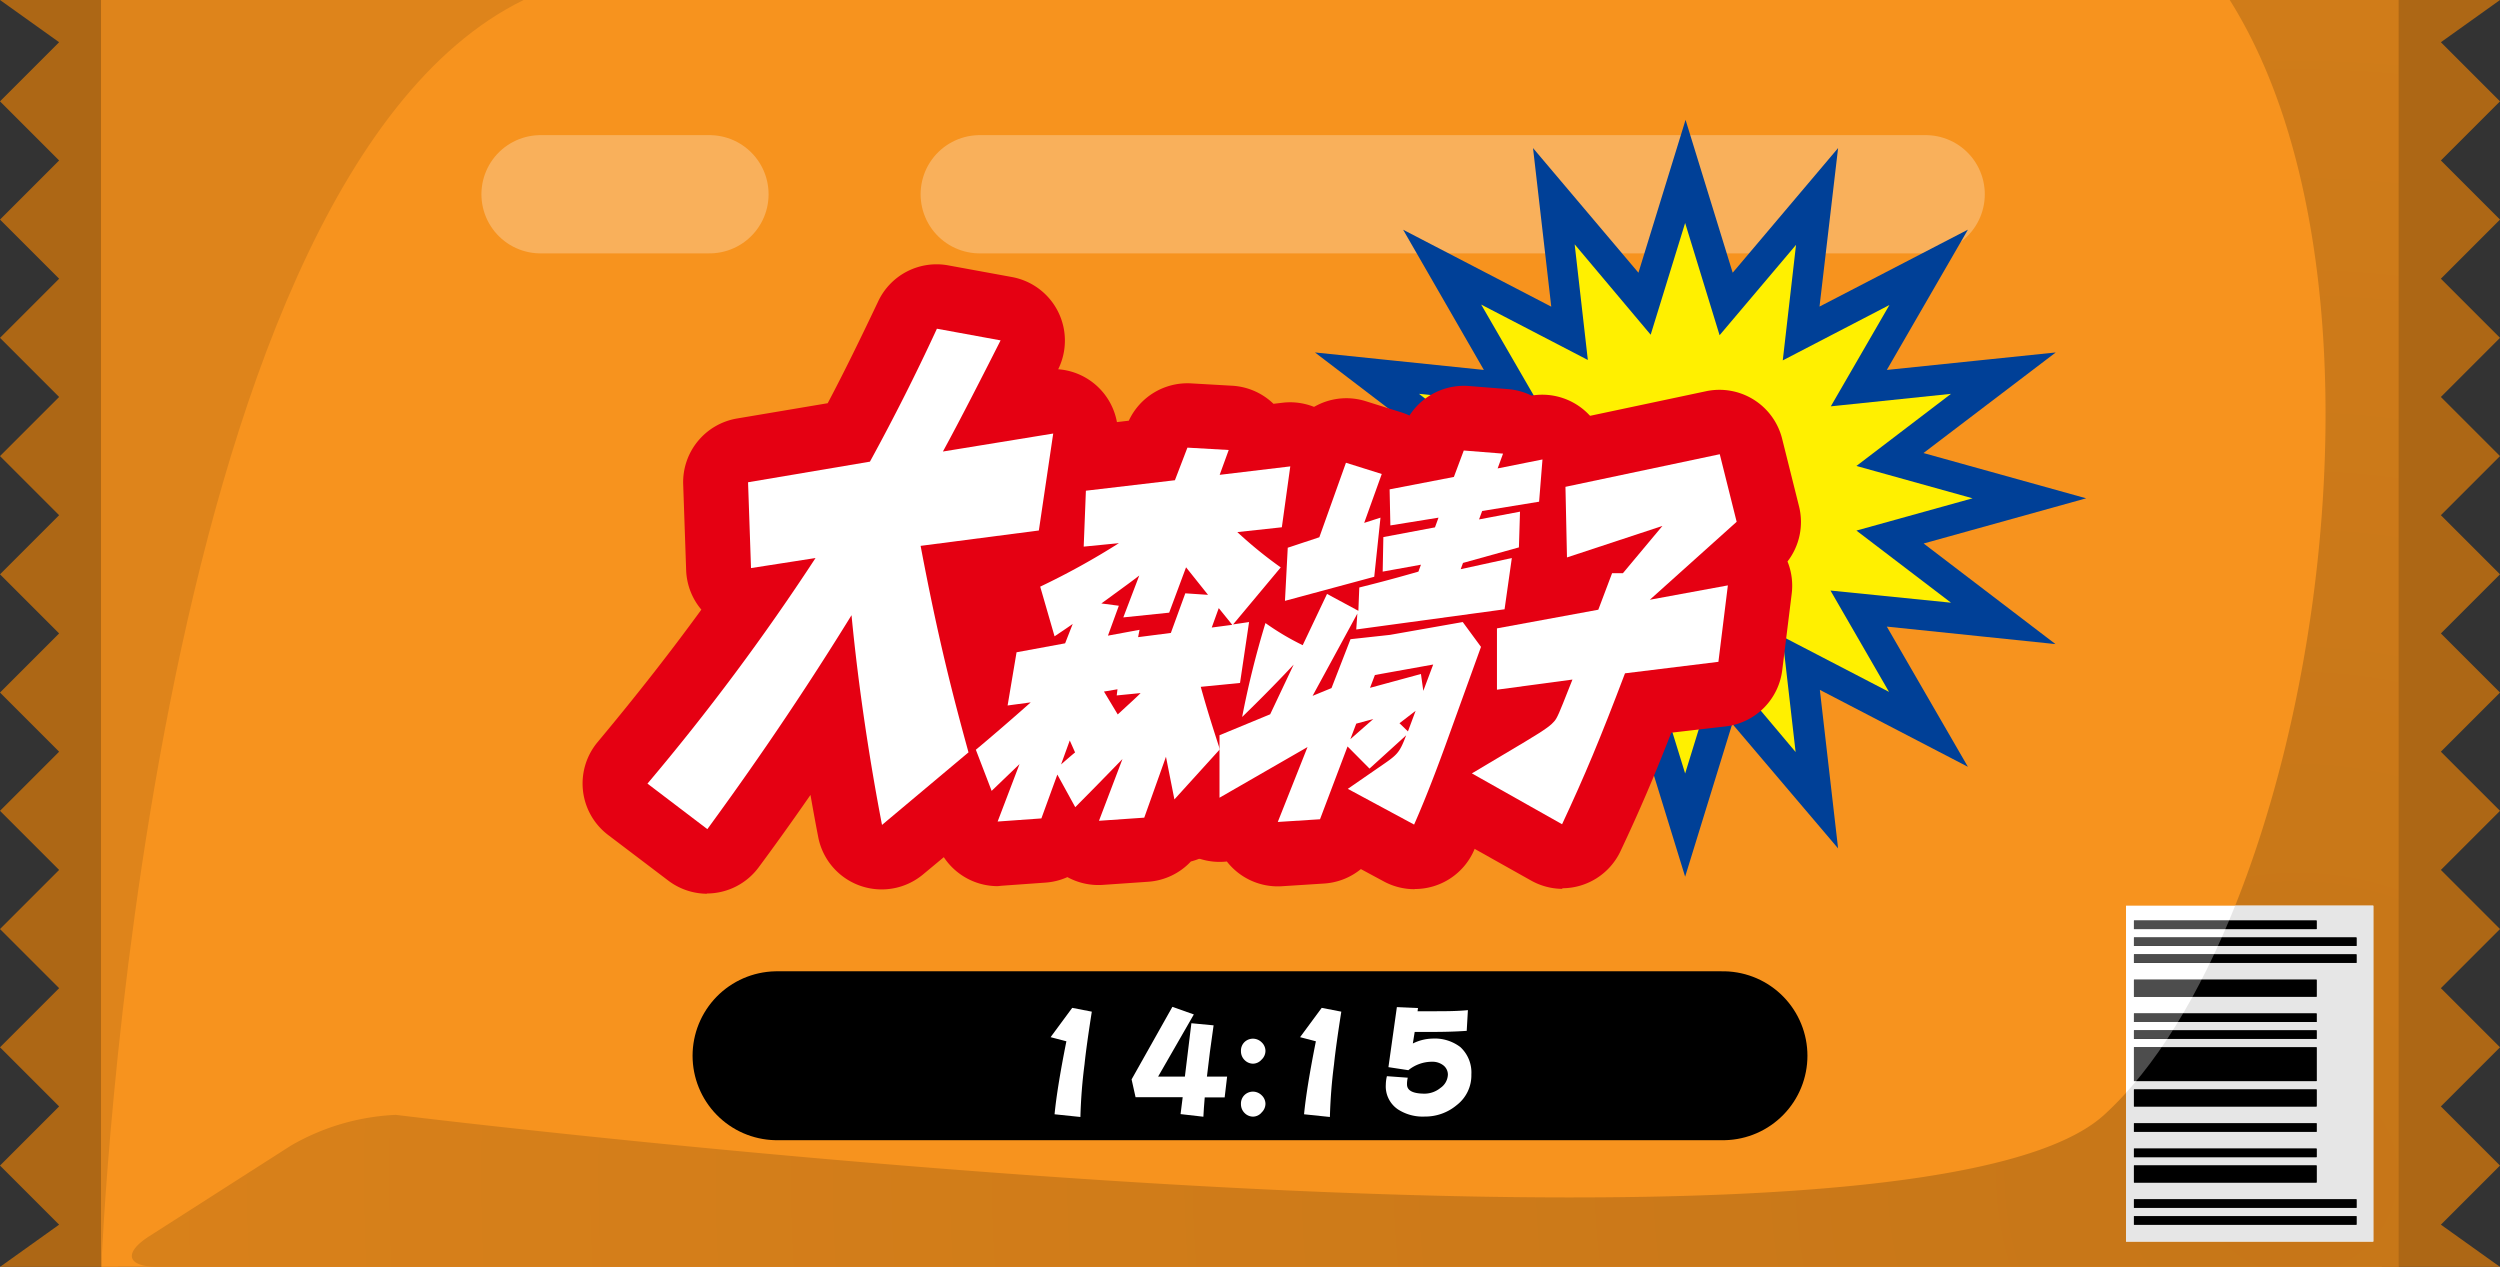 <svg xmlns="http://www.w3.org/2000/svg" xmlns:xlink="http://www.w3.org/1999/xlink" viewBox="0 0 296 150"><rect x="0" y="0" width="296" height="150" fill="#333333" stroke="none"/><defs><style>.cls-1,.cls-5,.cls-6{fill:none;}.cls-2{fill:#ad6715;}.cls-3{fill:#f7931e;}.cls-4{fill:#de841b;}.cls-5{stroke:#f9b05b;stroke-width:14px;}.cls-5,.cls-6{stroke-linecap:round;stroke-miterlimit:10;}.cls-6{stroke:#000;stroke-width:20px;}.cls-7{fill:url(#名称未設定グラデーション_36);}.cls-8,.cls-9{fill-rule:evenodd;}.cls-9{fill:#4d4d4d;}.cls-10{fill:#fff;}.cls-11{clip-path:url(#clip-path);}.cls-12{fill:#e6e6e6;}.cls-13{fill:#fff000;}.cls-14{fill:#004097;}.cls-15{fill:#e50012;}</style><radialGradient id="名称未設定グラデーション_36" cx="272" cy="139" r="332.93" gradientUnits="userSpaceOnUse"><stop offset="0" stop-color="#c67618"/><stop offset="1" stop-color="#de841b"/></radialGradient><clipPath id="clip-path"><path id="SVGID" class="cls-1" d="M264,0c22,35,9.27,110-14.87,132s-202.27,0-202.27,0a27.17,27.17,0,0,0-12.4,3.63L17.67,146.37c-3.12,2-2.64,3.63,1.06,3.63H284V0Z"/></clipPath><symbol id="orange" data-name="orange" viewBox="0 0 296 150"><polygon class="cls-2" points="7 0 0 0 7 5 0 12 7 19 0 26 7 33 0 40 7 47 0 54 7 61 0 68 7 75 0 82 7 89 0 96 7 103 0 110 7 117 0 124 7 131 0 138 7 145 0 150 7 150 14 150 14 0 7 0"/><rect class="cls-3" x="12" width="272" height="150"/><path class="cls-4" d="M12,150V0H62C17,22,12,150,12,150Z"/><line class="cls-5" x1="116" y1="23" x2="228" y2="23"/><line class="cls-5" x1="64" y1="23" x2="84" y2="23"/><line class="cls-6" x1="92" y1="125" x2="204" y2="125"/><polygon class="cls-2" points="289 5 296 0 289 0 282 0 282 150 289 150 296 150 289 145 296 138 289 131 296 124 289 117 296 110 289 103 296 96 289 89 296 82 289 75 296 68 289 61 296 54 289 47 296 40 289 33 296 26 289 19 296 12 289 5"/><path class="cls-7" d="M264,0c22,35,9.27,110-14.87,132s-202.27,0-202.27,0a27.17,27.17,0,0,0-12.4,3.63L17.67,146.37c-3.12,2-2.64,3.63,1.06,3.63H284V0Z"/><path class="cls-8" d="M252.66,145v-1H279v1Zm0-2v-1H279v1Zm0-3v-2h21.62v2Zm0-3v-1h21.62v1Zm0-3v-1h21.62v1Zm0-3v-2h21.62v2Zm0-3v-4h21.62v4Zm0-5v-1h21.62v1Zm0-2v-1h21.62v1Zm0-3v-2h21.62v2Zm0-4v-1H279v1Zm0-2v-1H279v1Zm0-2v-1h21.62v1Z"/><path class="cls-9" d="M252.66,145v-1H279v1Zm0-2v-1H279v1Zm0-3v-2h21.62v2Zm0-3v-1h21.62v1Zm0-3v-1h21.62v1Zm0-3v-2h21.62v2Zm0-3v-4h21.62v4Zm0-5v-1h21.62v1Zm0-2v-1h21.62v1Zm0-3v-2h21.62v2Zm0-4v-1H279v1Zm0-2v-1H279v1Zm0-2v-1h21.62v1Z"/><rect class="cls-10" x="251.72" y="107.23" width="29.28" height="39.77"/><g class="cls-11"><rect class="cls-12" x="251.72" y="107.23" width="29.28" height="39.77"/></g><path class="cls-8" d="M252.66,145v-1H279v1Zm0-2v-1H279v1Zm0-3v-2h21.62v2Zm0-3v-1h21.62v1Zm0-3v-1h21.62v1Zm0-3v-2h21.62v2Zm0-3v-4h21.62v4Zm0-5v-1h21.62v1Zm0-2v-1h21.62v1Zm0-3v-2h21.62v2Zm0-4v-1H279v1Zm0-2v-1H279v1Zm0-2v-1h21.62v1Z"/><path class="cls-9" d="M252.66,145v-1H279v1Zm0-2v-1H279v1Zm0-3v-2h21.62v2Zm0-3v-1h21.62v1Zm0-3v-1h21.62v1Zm0-3v-2h21.62v2Zm0-3v-4h21.62v4Zm0-5v-1h21.62v1Zm0-2v-1h21.62v1Zm0-3v-2h21.62v2Zm0-4v-1H279v1Zm0-2v-1H279v1Zm0-2v-1h21.62v1Z"/><g class="cls-11"><path class="cls-8" d="M252.66,145v-1H279v1Zm0-2v-1H279v1Zm0-3v-2h21.62v2Zm0-3v-1h21.62v1Zm0-3v-1h21.62v1Zm0-3v-2h21.62v2Zm0-3v-4h21.62v4Zm0-5v-1h21.62v1Zm0-2v-1h21.62v1Zm0-3v-2h21.62v2Zm0-4v-1H279v1Zm0-2v-1H279v1Zm0-2v-1h21.62v1Z"/></g></symbol></defs><title>oomoriyasuko</title><g id="レイヤー_2" data-name="レイヤー 2"><g id="_3" data-name="3"><use width="296" height="150" xlink:href="#orange"/><path class="cls-10" d="M128.41,126a61.15,61.15,0,0,0-.49,6.25l-3.06-.32q.3-3.13,1.4-8.64l-1.87-.49,2.56-3.47,2.32.45C128.84,122.53,128.55,124.62,128.41,126Z"/><path class="cls-10" d="M145,129.93h-2.36c-.07.86-.13,1.62-.16,2.29l-2.7-.31.25-2h-5.58l-.47-2.11,4.83-8.59,2.54.9-4.23,7.36h3.17l.77-6.32,2.63.25c-.31,2.14-.58,4.16-.79,6.07h2.39Z"/><path class="cls-10" d="M149.36,125.47a1.36,1.36,0,0,1-1,.47,1.42,1.42,0,0,1-1-.43,1.45,1.45,0,0,1-.43-1.06,1.41,1.41,0,0,1,.41-1.06,1.45,1.45,0,0,1,1.06-.41,1.49,1.49,0,0,1,1,.45,1.4,1.4,0,0,1,.43,1A1.43,1.43,0,0,1,149.36,125.47Zm0,6.27a1.36,1.36,0,0,1-1,.47,1.42,1.42,0,0,1-1-.43,1.46,1.46,0,0,1-.43-1.06,1.41,1.41,0,0,1,.41-1.06,1.45,1.45,0,0,1,1.06-.41,1.49,1.49,0,0,1,1,.45,1.4,1.4,0,0,1,.43,1A1.43,1.43,0,0,1,149.36,131.73Z"/><path class="cls-10" d="M157.95,126a61.15,61.15,0,0,0-.49,6.25l-3.06-.32q.3-3.13,1.4-8.64l-1.87-.49,2.56-3.47,2.32.45C158.38,122.53,158.09,124.62,157.95,126Z"/><path class="cls-10" d="M172.47,130.85a5.79,5.79,0,0,1-3.78,1.35,5.38,5.38,0,0,1-3.19-.86,3.29,3.29,0,0,1-1.42-2.92,4.5,4.5,0,0,1,.13-1l2.47.18a3,3,0,0,0-.09.79c0,.74.7,1.1,2.11,1.1a3,3,0,0,0,1.85-.68,2,2,0,0,0,.88-1.57,1.39,1.39,0,0,0-.56-1.12,2.09,2.09,0,0,0-1.28-.41,4.45,4.45,0,0,0-2.84,1l-2.36-.36,1-7.11,2.5.11-.05.38h1.66c1.6,0,3,0,4.3-.13l-.14,2.45c-1.22.09-2.61.13-4.16.13h-2l-.22,1.37a5.43,5.43,0,0,1,2.29-.58,5,5,0,0,1,3.33,1,4.09,4.09,0,0,1,1.31,3.24A4.44,4.44,0,0,1,172.47,130.85Z"/><polygon class="cls-13" points="240.27 58.99 223.77 63.58 237.17 73.81 220.08 72.03 228.33 86.36 213.25 78.52 215.12 94.75 204.35 82.03 199.52 97.69 194.69 82.03 183.92 94.75 185.79 78.52 170.71 86.36 178.96 72.03 161.87 73.81 175.27 63.58 158.77 58.99 175.27 54.4 161.87 44.18 178.96 45.95 170.71 31.63 185.79 39.46 183.92 23.23 194.69 35.96 199.52 20.29 204.35 35.96 215.12 23.23 213.25 39.46 228.34 31.63 220.08 45.95 237.17 44.18 223.77 54.4 240.27 58.99"/><path class="cls-14" d="M199.52,103.8l-5.58-18.1-12.49,14.75,2.16-18.78-17.53,9.11,9.56-16.61-20,2.07L171.3,64.35,152.06,59l19.25-5.35L155.69,41.73l20,2.07-9.56-16.6,17.54,9.11-2.16-18.78,12.48,14.76,5.58-18.1,5.58,18.1,12.48-14.76L215.43,36.3,233,27.19,223.4,43.8l20-2.07L227.74,53.64,247,59l-19.24,5.35,15.61,11.91L223.4,74.19,233,90.79l-17.53-9.11,2.16,18.77L205.1,85.7Zm-4.08-25.45,4.08,13.23,4.08-13.23,9,10.69-1.57-13.68,12.63,6.56-6.93-12L231,71.36,219.8,62.82,233.55,59,219.8,55.17,231,46.63l-14.23,1.48,6.94-12-12.63,6.56,1.57-13.68-9.05,10.7L199.52,26.4l-4.08,13.23-9-10.7L188,42.62l-12.63-6.56,6.94,12L168,46.63l11.19,8.54L165.49,59l13.75,3.83-11.19,8.53,14.22-1.48-6.94,12L188,75.36,186.39,89Z"/><path class="cls-15" d="M104.43,97.67c-1.35-7-2.75-15.86-3.61-24.83C93.48,84.75,87,93.72,83.75,98.17l-7.09-5.39A271.47,271.47,0,0,0,96.56,66.07l-7.64,1.19L88.57,57.1,103,54.66c2.85-5.21,5.47-10.41,7.93-15.74l7.54,1.38c-2,3.95-4.81,9.47-6.83,13.16l13.06-2.13L123,62.81l-14,1.82c2.12,11.22,3.83,17.74,5.67,24.45Z"/><path class="cls-15" d="M83.75,105.82a7.65,7.65,0,0,1-4.63-1.56L72,98.86a7.65,7.65,0,0,1-1.24-11c4.54-5.44,8.61-10.63,12.28-15.68a7.65,7.65,0,0,1-1.8-4.67l-.35-10.16a7.65,7.65,0,0,1,6.37-7.8L98,47.74c2.08-3.93,4-7.9,5.95-12a7.64,7.64,0,0,1,8.32-4.32l7.54,1.38a7.65,7.65,0,0,1,5.48,10.92h0a7.65,7.65,0,0,1,7,8.72L130.61,63.9A7.65,7.65,0,0,1,124,70.39l-5.83.76c1.38,6.44,2.62,11.11,3.93,15.9a7.65,7.65,0,0,1-2.49,7.9l-10.33,8.59a7.65,7.65,0,0,1-12.4-4.42c-.32-1.64-.62-3.3-.92-5-2.5,3.61-4.57,6.46-6,8.39l-.09.12a7.64,7.64,0,0,1-6.19,3.16Z"/><path class="cls-15" d="M125.19,91.71,123.3,96.9l-5.18.37,2.59-6.8-3.3,3.17-1.87-4.87c1.94-1.61,4.85-4.14,6.5-5.61l-2.74.37,1.06-6.3,5.75-1.06.9-2.3c-.24.19-1.45,1-2.15,1.47l-1.7-5.88a88,88,0,0,0,9.32-5.15l-4.17.41.26-6.62,10.54-1.24L140.59,53l4.89.28-1.07,2.94,8.36-1-1,7.21L146.5,63a50,50,0,0,0,5.14,4.18L146,73.93l1.89-.28-1.07,7.21-4.65.46c.75,2.71,1.31,4.46,2.26,7.4l-5.38,5.93-1-5.05-2.57,7.21-5.36.37,2.78-7.31c-2.81,2.89-3.27,3.36-5.59,5.7Zm.44-1.2c.26-.23,1.37-1.2,1.66-1.42l-.63-1.42Zm9.26-22.37c-.77.6-1.14.87-4.49,3.31l2.07.27-1.29,3.54,3.74-.69-.17.87,3.88-.5,1.71-4.69,2.69.18-2.6-3.26-2,5.37L133,73.1Zm-2.55,16.45c2-1.84,2.3-2.11,2.71-2.53l-2.83.28.09-.73-1.6.27ZM144.3,72l-.83,2.3,2.43-.32Z"/><path class="cls-15" d="M118.13,104.92a7.65,7.65,0,0,1-7.64-8.05c-.08-.16-.14-.32-.21-.49l-1.87-4.87a7.65,7.65,0,0,1,2.26-8.62l1.16-1,1-5.94a7.64,7.64,0,0,1,2.88-4.8,7.65,7.65,0,0,1,4.13-8.58l.94-.46.17-4.31a7.65,7.65,0,0,1,6.75-7.29l5.95-.7A7.66,7.66,0,0,1,141,45.39l4.89.28a7.65,7.65,0,0,1,4.89,2.14l1.1-.13a7.65,7.65,0,0,1,8.45,8.63l-1,7.21a7.54,7.54,0,0,1-.38,1.55,7.65,7.65,0,0,1-1.48,7l-2,2.41c0,.1,0,.19,0,.29L154.39,82a7.64,7.64,0,0,1-2.59,4.68,7.65,7.65,0,0,1-1.71,7.19l-5.38,5.92A7.64,7.64,0,0,1,141,102a7.65,7.65,0,0,1-5.06,2.4l-5.36.37a7.67,7.67,0,0,1-4.2-.92,7.62,7.62,0,0,1-2.58.65l-5.18.37Z"/><path class="cls-15" d="M160.94,69.56c1.62-.41,3.49-.87,7-1.88l.3-.82-4.53.82.08-4.09,6.11-1.15.42-1.15-5.7.92-.09-4.27,7.61-1.47,1.16-3.13,4.65.37-.64,1.75,5.32-1.06-.4,5-6.74,1.1-.37,1,4.85-.92-.13,4.23-6.62,1.84-.27.74L179,66.07l-.86,6.07-17.56,2.39.13-1.88-5.3,9.74,2.24-.92,2.25-5.79,4.67-.51,8.62-1.52,2.16,2.94-4.24,11.71c-1.82,5-3,7.76-3.69,9.33l-7.85-4.23,3.72-2.57c2.15-1.47,2.37-1.61,3.19-3.77L162.15,91l-2.6-2.62L156.29,97l-5,.32,3.52-8.87-10.42,6,0-7.4,6-2.48,2.79-5.88c-2.7,2.89-4.92,5.05-6.1,6.2a109.15,109.15,0,0,1,2.76-11.12,30.59,30.59,0,0,0,4.41,2.62l2.88-6.07,3.71,2Zm2.51-8.27-.74,7-10.57,2.85.32-6.29,3.74-1.24,3.15-8.82,4.24,1.33-2.08,5.79Zm-2.86,24.39-.7,1.84,2.72-2.39Zm7.65-5.88.28,2,1.16-3.12-6.9,1.24-.58,1.52Zm-1.53,6.8.91-2.44-1.91,1.47Z"/><path class="cls-15" d="M167.47,105.28a7.64,7.64,0,0,1-3.63-.92l-2.71-1.46a7.64,7.64,0,0,1-4.35,1.71l-5,.32a7.64,7.64,0,0,1-6.52-2.93,7.65,7.65,0,0,1-8.51-7.56l0-7.4a7.65,7.65,0,0,1,3.37-6.38c.7-3.2,1.4-5.89,2.38-9.14a7.64,7.64,0,0,1,2.2-3.47l.18-3.58a7.65,7.65,0,0,1,5.23-6.87l.2-.07,1.9-5.31a7.65,7.65,0,0,1,9.49-4.72l4.24,1.33a7.68,7.68,0,0,1,.94.37,7.68,7.68,0,0,1,7-3.5l4.65.37a7.66,7.66,0,0,1,2.8.77,7.65,7.65,0,0,1,8.9,8.15l-.4,5a7.64,7.64,0,0,1-2.36,4.94V65a7.63,7.63,0,0,1-1,3.62l-.65,4.56a7.65,7.65,0,0,1-2.89,5,7.5,7.5,0,0,1-.29,1l-4.24,11.71c-1.85,5.1-3.1,8-3.88,9.8a7.65,7.65,0,0,1-7,4.57Z"/><path class="cls-15" d="M174.27,91.57l6.33-3.77c2.7-1.61,3.07-2,3.42-2.39s.6-1,1.76-3.95l.4-1-8.94,1.2,0-7.26,12-2.21,1.63-4.32,1.28,0,4.68-5.6L185.53,66l-.18-8.36,18.27-3.86,2,8-10.28,9.23,9.24-1.7-1.12,9.05L192.4,79.72c-2.94,7.77-4.77,12.13-7.45,17.87Z"/><path class="cls-15" d="M185,105.24a7.65,7.65,0,0,1-3.75-1l-10.69-6A7.65,7.65,0,0,1,170.36,85h0a7.64,7.64,0,0,1-.77-3.38l0-7.26a7.65,7.65,0,0,1,6.27-7.49l2-.37c0-.1,0-.2,0-.3l-.18-8.36a7.65,7.65,0,0,1,6.07-7.65L202,46.32a7.65,7.65,0,0,1,9,5.61l2,8a7.65,7.65,0,0,1-1.36,6.55,7.66,7.66,0,0,1,.5,3.8l-1.12,9.05A7.65,7.65,0,0,1,204.37,86l-6.49.75c-2.09,5.35-3.77,9.27-6,14a7.65,7.65,0,0,1-6.93,4.42Z"/><path class="cls-10" d="M104.43,97.67c-1.35-7-2.75-15.86-3.61-24.83C93.48,84.75,87,93.72,83.75,98.17l-7.09-5.39A271.47,271.47,0,0,0,96.56,66.07l-7.64,1.19L88.57,57.1,103,54.66c2.85-5.21,5.47-10.41,7.93-15.74l7.54,1.38c-2,3.95-4.81,9.47-6.83,13.16l13.06-2.13L123,62.81l-14,1.82c2.12,11.22,3.83,17.74,5.67,24.45Z"/><path class="cls-10" d="M125.19,91.71,123.3,96.9l-5.18.37,2.59-6.8-3.3,3.17-1.87-4.87c1.94-1.61,4.85-4.14,6.5-5.61l-2.74.37,1.06-6.3,5.75-1.06.9-2.3c-.24.19-1.45,1-2.15,1.47l-1.7-5.88a88,88,0,0,0,9.32-5.15l-4.17.41.26-6.62,10.54-1.24L140.59,53l4.89.28-1.07,2.94,8.36-1-1,7.21L146.5,63a50,50,0,0,0,5.14,4.18L146,73.93l1.89-.28-1.07,7.21-4.65.46c.75,2.71,1.31,4.46,2.26,7.4l-5.38,5.93-1-5.05-2.57,7.21-5.36.37,2.78-7.31c-2.81,2.89-3.27,3.36-5.59,5.7Zm.44-1.2c.26-.23,1.37-1.2,1.66-1.42l-.63-1.42Zm9.26-22.37c-.77.6-1.14.87-4.49,3.31l2.07.27-1.29,3.54,3.74-.69-.17.87,3.88-.5,1.71-4.69,2.69.18-2.6-3.26-2,5.37L133,73.1Zm-2.55,16.45c2-1.84,2.3-2.11,2.71-2.53l-2.83.28.09-.73-1.6.27ZM144.3,72l-.83,2.3,2.43-.32Z"/><path class="cls-10" d="M160.94,69.56c1.62-.41,3.49-.87,7-1.88l.3-.82-4.53.82.08-4.09,6.11-1.15.42-1.15-5.7.92-.09-4.27,7.61-1.47,1.17-3.13,4.65.37-.64,1.75,5.31-1.06-.4,5-6.74,1.1-.37,1,4.85-.92-.13,4.23-6.62,1.84-.27.74L179,66.07l-.86,6.07-17.56,2.39.13-1.88-5.3,9.74,2.24-.92,2.25-5.79,4.67-.51,8.62-1.52,2.16,2.94-4.23,11.71c-1.82,5-3,7.76-3.69,9.33l-7.85-4.23,3.72-2.57c2.15-1.47,2.37-1.61,3.19-3.77L162.15,91l-2.6-2.62L156.29,97l-5,.32,3.52-8.87-10.42,6,0-7.4,6-2.48,2.78-5.88c-2.7,2.89-4.92,5.05-6.1,6.2a108.54,108.54,0,0,1,2.76-11.12,30.6,30.6,0,0,0,4.41,2.62l2.88-6.07,3.71,2Zm2.51-8.27-.74,7-10.57,2.85.33-6.29,3.74-1.24,3.15-8.82,4.24,1.33-2.08,5.79Zm-2.87,24.39-.7,1.84,2.72-2.39Zm7.66-5.88.28,2,1.17-3.12-6.9,1.24-.58,1.52Zm-1.54,6.8.91-2.44-1.91,1.47Z"/><path class="cls-10" d="M174.27,91.57l6.33-3.77c2.7-1.61,3.07-2,3.42-2.39s.6-1,1.76-3.95l.4-1-8.94,1.2,0-7.26,12-2.21,1.63-4.32,1.28,0,4.68-5.6L185.53,66l-.18-8.36,18.27-3.86,2,8-10.28,9.23,9.24-1.7-1.12,9.05L192.4,79.72c-2.94,7.77-4.77,12.13-7.45,17.87Z"/></g></g></svg>